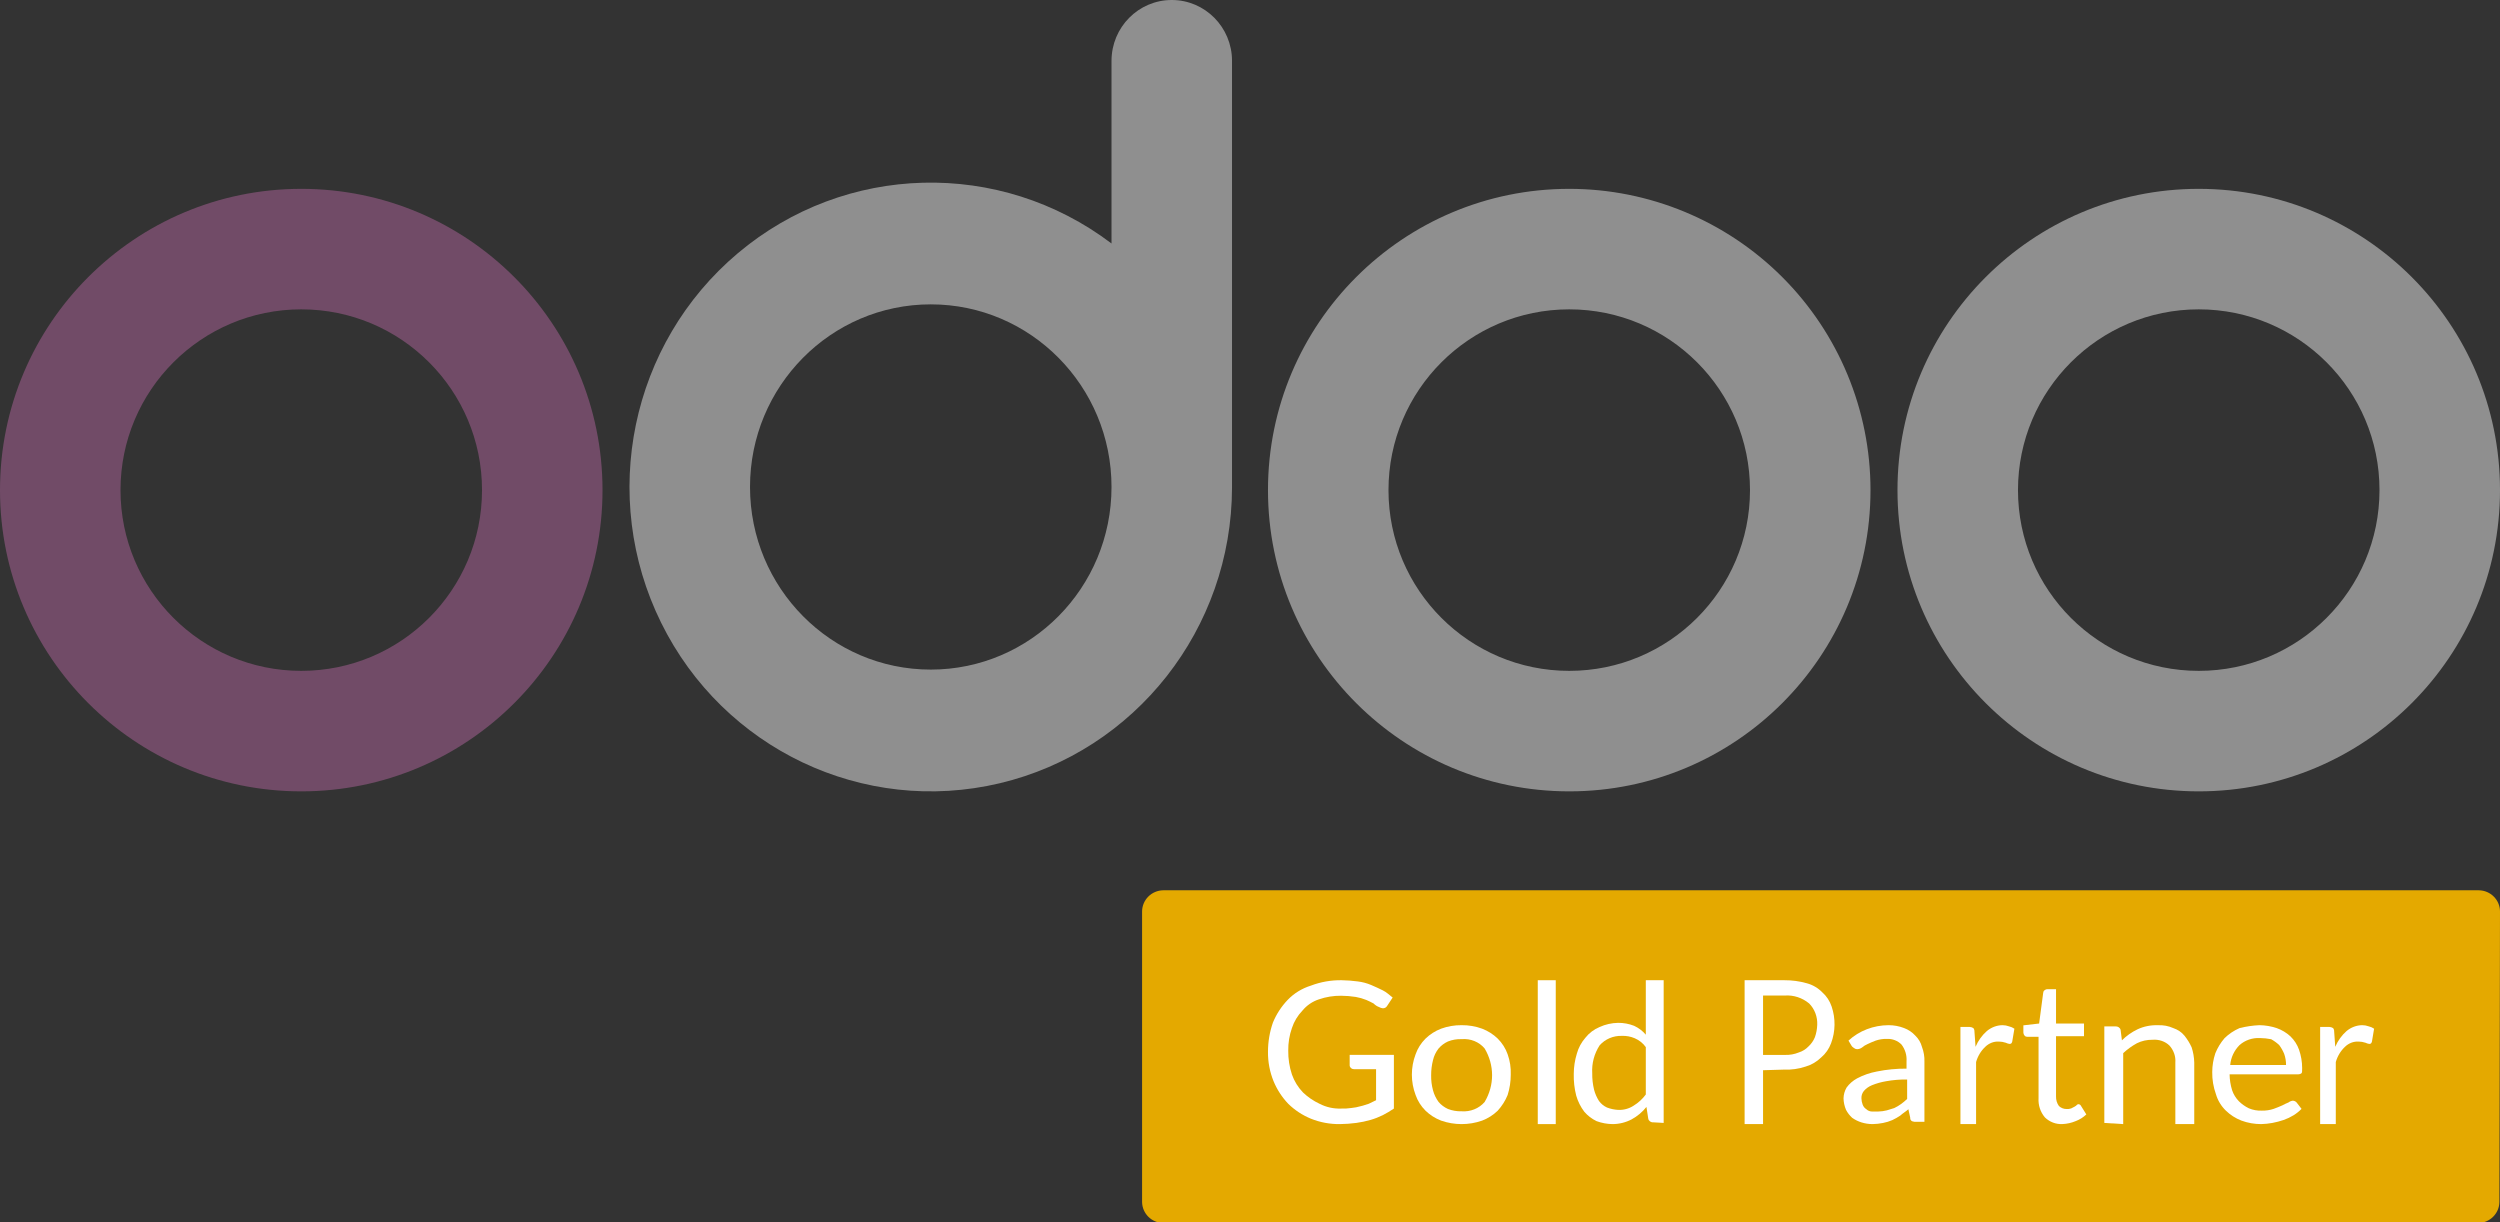 <?xml version="1.0" encoding="UTF-8"?>
<svg width="180px" height="88px" viewBox="0 0 180 88" version="1.1" xmlns="http://www.w3.org/2000/svg" xmlns:xlink="http://www.w3.org/1999/xlink">
    <rect x="0" y="0" width="180" height="88" fill="#333333" stroke="none"/>
    <title>Artboard</title>
    <g id="Artboard" stroke="none" stroke-width="1" fill="none" fill-rule="evenodd">
        <g id="odoo_gold_partner_rgb" fill-rule="nonzero">
            <path d="M179.956,86.541 C179.947,87.375 179.268,88.048 178.429,88.058 L83.758,88.058 C82.918,88.048 82.24,87.375 82.23,86.541 L82.23,65.617 C82.24,64.783 82.918,64.11 83.758,64.101 L178.472,64.101 C179.312,64.11 179.991,64.783 180,65.617 L179.956,86.541 L179.956,86.541 Z" id="Path" fill="#E4A900"></path>
            <path d="M96.557,79.817 C96.808,79.826 97.06,79.811 97.309,79.774 C97.534,79.752 97.756,79.709 97.972,79.645 C98.193,79.602 98.37,79.516 98.547,79.473 L99.077,79.216 L99.077,76.981 L97.486,76.981 C97.33,76.984 97.196,76.873 97.176,76.723 L97.176,75.949 L100.36,75.949 L100.36,79.817 C100.105,79.99 99.839,80.148 99.564,80.29 C99.28,80.43 98.984,80.546 98.679,80.634 C98.347,80.73 98.007,80.802 97.663,80.849 C97.267,80.902 96.868,80.931 96.469,80.935 C95.756,80.944 95.049,80.812 94.39,80.548 C93.778,80.297 93.222,79.932 92.754,79.473 C92.301,78.997 91.941,78.443 91.693,77.84 C91.422,77.17 91.287,76.455 91.295,75.734 C91.294,75.018 91.414,74.307 91.649,73.628 C91.897,73.025 92.256,72.471 92.71,71.995 C93.17,71.516 93.748,71.161 94.39,70.963 C95.094,70.695 95.845,70.564 96.601,70.576 C96.986,70.582 97.37,70.611 97.751,70.662 C98.086,70.702 98.414,70.789 98.724,70.92 C99.033,71.049 99.299,71.178 99.564,71.307 C99.829,71.436 100.05,71.651 100.271,71.823 L99.873,72.425 C99.813,72.535 99.693,72.603 99.564,72.596 C99.47,72.588 99.379,72.558 99.299,72.511 C99.147,72.456 99.011,72.367 98.901,72.253 C98.728,72.158 98.551,72.072 98.37,71.995 C98.128,71.898 97.876,71.826 97.618,71.78 C97.267,71.724 96.913,71.696 96.557,71.694 C96.015,71.688 95.476,71.776 94.965,71.952 C94.494,72.106 94.08,72.39 93.771,72.768 C93.429,73.125 93.172,73.55 93.02,74.015 C92.835,74.54 92.746,75.093 92.754,75.648 C92.746,76.231 92.836,76.812 93.02,77.367 C93.188,77.847 93.459,78.287 93.816,78.657 C94.165,78.991 94.568,79.266 95.01,79.473 C95.485,79.718 96.019,79.837 96.557,79.817 Z" id="Path" fill="#FFFFFF"></path>
            <path d="M105.237,73.813 C105.742,73.808 106.243,73.893 106.714,74.065 C107.136,74.227 107.517,74.47 107.834,74.777 C108.159,75.1 108.403,75.486 108.55,75.908 C108.718,76.38 108.794,76.877 108.774,77.374 C108.775,77.87 108.7,78.364 108.55,78.84 C108.382,79.253 108.14,79.636 107.834,79.972 C107.517,80.279 107.136,80.521 106.714,80.684 C105.762,81.019 104.711,81.019 103.759,80.684 C103.337,80.521 102.956,80.279 102.64,79.972 C102.315,79.649 102.07,79.262 101.923,78.84 C101.565,77.892 101.565,76.857 101.923,75.908 C102.07,75.486 102.315,75.1 102.64,74.777 C102.956,74.47 103.337,74.227 103.759,74.065 C104.23,73.893 104.731,73.808 105.237,73.813 Z M105.237,80.013 C105.873,80.06 106.493,79.809 106.893,79.343 C107.609,78.146 107.609,76.686 106.893,75.489 C106.499,75.016 105.875,74.763 105.237,74.819 C104.899,74.805 104.563,74.863 104.252,74.986 C103.991,75.106 103.762,75.277 103.58,75.489 C103.384,75.739 103.247,76.024 103.177,76.327 C103.086,76.684 103.041,77.049 103.043,77.416 C103.035,77.783 103.08,78.149 103.177,78.505 C103.256,78.805 103.393,79.089 103.58,79.343 C103.762,79.555 103.991,79.726 104.252,79.846 C104.564,79.966 104.899,80.023 105.237,80.013 Z" id="Shape" fill="#FFFFFF"></path>
            <polygon id="Path" fill="#FFFFFF" points="112.014 70.576 112.014 80.935 110.719 80.935 110.719 70.576"></polygon>
            <path d="M119.03,80.807 C118.862,80.819 118.711,80.71 118.676,80.552 L118.543,79.699 C118.255,80.064 117.893,80.368 117.479,80.594 C117.057,80.816 116.585,80.934 116.104,80.935 C115.71,80.93 115.32,80.858 114.952,80.722 C114.61,80.557 114.308,80.325 114.065,80.04 C113.803,79.692 113.608,79.302 113.489,78.889 C113.357,78.373 113.297,77.843 113.311,77.311 C113.313,76.821 113.388,76.333 113.533,75.862 C113.648,75.439 113.861,75.046 114.154,74.711 C114.42,74.375 114.771,74.111 115.173,73.944 C115.59,73.755 116.043,73.653 116.503,73.645 C116.899,73.642 117.291,73.714 117.656,73.858 C117.983,74.009 118.271,74.227 118.498,74.498 L118.498,70.576 L119.784,70.576 L119.784,80.85 L119.03,80.807 L119.03,80.807 Z M116.503,79.912 C116.897,79.931 117.286,79.826 117.612,79.614 C117.96,79.402 118.261,79.127 118.498,78.804 L118.498,75.393 C118.3,75.113 118.023,74.891 117.7,74.754 C117.408,74.628 117.089,74.569 116.769,74.583 C116.157,74.564 115.569,74.816 115.173,75.265 C114.785,75.864 114.599,76.564 114.641,77.269 C114.634,77.671 114.679,78.071 114.774,78.463 C114.849,78.748 114.969,79.022 115.129,79.273 C115.276,79.474 115.474,79.636 115.705,79.742 C115.96,79.839 116.23,79.896 116.503,79.912 L116.503,79.912 Z" id="Shape" fill="#FFFFFF"></path>
            <path d="M126.94,77.056 L126.94,80.935 L125.612,80.935 L125.612,70.576 L128.475,70.576 C129.022,70.572 129.566,70.646 130.094,70.796 C130.516,70.908 130.902,71.136 131.214,71.457 C131.517,71.726 131.746,72.076 131.878,72.471 C132.169,73.329 132.155,74.27 131.837,75.116 C131.689,75.514 131.446,75.863 131.131,76.13 C130.813,76.443 130.429,76.67 130.011,76.791 C129.501,76.962 128.967,77.037 128.434,77.012 L126.94,77.056 L126.94,77.056 Z M126.94,75.954 L128.517,75.954 C128.857,75.967 129.195,75.907 129.513,75.777 C129.779,75.695 130.021,75.544 130.218,75.337 C130.415,75.155 130.571,74.929 130.675,74.675 C130.774,74.393 130.83,74.095 130.841,73.794 C130.868,73.214 130.656,72.65 130.26,72.251 C129.764,71.84 129.144,71.636 128.517,71.678 L126.94,71.678 L126.94,75.954 L126.94,75.954 Z" id="Shape" fill="#FFFFFF"></path>
            <path d="M138.559,80.771 L137.981,80.771 C137.875,80.78 137.769,80.766 137.67,80.729 C137.575,80.68 137.523,80.582 137.537,80.482 L137.403,79.865 C137.225,80.03 137.003,80.153 136.825,80.318 C136.643,80.442 136.449,80.552 136.247,80.647 C136.034,80.74 135.81,80.809 135.58,80.853 C135.331,80.903 135.078,80.931 134.824,80.935 C134.552,80.934 134.281,80.893 134.023,80.812 C133.783,80.736 133.558,80.625 133.356,80.482 C133.173,80.315 133.023,80.12 132.912,79.906 C132.801,79.643 132.741,79.365 132.734,79.083 C132.739,78.809 132.815,78.541 132.956,78.3 C133.152,78.031 133.41,77.806 133.712,77.642 C134.155,77.408 134.635,77.241 135.135,77.148 C135.836,77.005 136.552,76.936 137.27,76.942 L137.27,76.407 C137.3,75.983 137.175,75.562 136.914,75.213 C136.644,74.932 136.252,74.781 135.847,74.801 C135.574,74.795 135.302,74.837 135.046,74.925 C134.824,75.007 134.646,75.089 134.468,75.172 C134.322,75.234 134.187,75.317 134.068,75.419 C133.967,75.495 133.842,75.538 133.712,75.542 C133.63,75.541 133.551,75.511 133.49,75.46 C133.445,75.419 133.356,75.377 133.312,75.295 L133.09,74.925 C133.857,74.215 134.896,73.816 135.98,73.813 C136.362,73.813 136.739,73.883 137.092,74.019 C137.402,74.134 137.676,74.318 137.892,74.554 C138.132,74.783 138.301,75.067 138.381,75.377 C138.512,75.721 138.573,76.084 138.559,76.448 L138.559,80.771 L138.559,80.771 Z M135.224,80.03 C135.434,80.025 135.643,79.998 135.847,79.947 C136.025,79.906 136.202,79.824 136.38,79.783 C136.553,79.701 136.717,79.605 136.87,79.494 C137.028,79.381 137.176,79.257 137.314,79.124 L137.314,77.724 C136.807,77.717 136.3,77.758 135.802,77.848 C135.45,77.907 135.107,78.004 134.779,78.136 C134.554,78.228 134.355,78.369 134.201,78.547 C134.076,78.701 134.013,78.89 134.023,79.083 C134.027,79.237 134.057,79.39 134.112,79.535 C134.16,79.669 134.254,79.785 134.379,79.865 C134.483,79.967 134.628,80.027 134.779,80.03 L135.224,80.03 Z" id="Shape" fill="#FFFFFF"></path>
            <path d="M141.151,80.935 L141.151,73.939 L141.812,73.939 C141.907,73.942 142.001,73.971 142.083,74.024 C142.138,74.094 142.166,74.185 142.161,74.277 L142.239,75.372 C142.426,74.93 142.705,74.54 143.055,74.234 C143.378,73.965 143.774,73.817 144.181,73.813 C144.34,73.813 144.497,73.842 144.647,73.897 C144.785,73.928 144.917,73.985 145.036,74.066 L144.881,74.993 C144.842,75.119 144.803,75.162 144.686,75.162 C144.592,75.148 144.501,75.119 144.414,75.077 C144.251,75.022 144.081,74.994 143.909,74.993 C143.552,74.976 143.203,75.112 142.938,75.372 C142.627,75.663 142.399,76.043 142.278,76.468 L142.278,80.935 L141.151,80.935 Z" id="Path" fill="#FFFFFF"></path>
            <path d="M148.495,80.933 C148.03,80.957 147.576,80.785 147.236,80.456 C146.91,80.075 146.744,79.576 146.775,79.069 L146.775,74.648 L145.935,74.648 C145.87,74.646 145.808,74.614 145.767,74.561 C145.715,74.502 145.685,74.424 145.683,74.344 L145.683,73.824 L146.817,73.694 L147.11,71.483 C147.112,71.415 147.142,71.352 147.194,71.31 C147.252,71.255 147.326,71.224 147.404,71.223 L148.034,71.223 L148.034,73.694 L150.048,73.694 L150.048,74.604 L148.034,74.604 L148.034,78.939 C148.026,79.188 148.099,79.433 148.243,79.633 C148.392,79.773 148.587,79.851 148.789,79.849 C148.903,79.859 149.017,79.844 149.125,79.806 L149.376,79.676 C149.44,79.643 149.497,79.599 149.544,79.546 C149.578,79.513 149.624,79.497 149.67,79.502 C149.743,79.515 149.806,79.563 149.838,79.633 L150.216,80.239 C149.997,80.448 149.74,80.61 149.46,80.716 C149.153,80.846 148.827,80.919 148.495,80.933 L148.495,80.933 Z" id="Path" fill="#FFFFFF"></path>
            <path d="M151.511,80.851 L151.511,73.9 L152.308,73.9 C152.486,73.888 152.647,73.995 152.684,74.151 L152.778,74.905 C153.098,74.583 153.479,74.314 153.904,74.109 C154.351,73.9 154.853,73.799 155.358,73.816 C155.748,73.796 156.136,73.868 156.484,74.026 C156.804,74.133 157.082,74.323 157.282,74.57 C157.491,74.83 157.664,75.111 157.798,75.408 C157.913,75.762 157.976,76.128 157.986,76.496 L157.986,80.935 L156.625,80.935 L156.625,76.496 C156.659,76.059 156.508,75.626 156.203,75.282 C155.892,74.979 155.441,74.824 154.983,74.863 C154.589,74.857 154.201,74.943 153.857,75.114 C153.495,75.313 153.164,75.552 152.871,75.826 L152.871,80.935 L151.511,80.851 L151.511,80.851 Z" id="Path" fill="#FFFFFF"></path>
            <path d="M162.675,73.813 C163.101,73.818 163.523,73.889 163.925,74.024 C164.292,74.154 164.626,74.355 164.907,74.614 C165.191,74.887 165.405,75.219 165.532,75.583 C165.678,76.005 165.754,76.446 165.755,76.889 C165.755,77.1 165.755,77.227 165.711,77.269 C165.666,77.311 165.577,77.353 165.443,77.353 L160.531,77.353 C160.537,77.738 160.597,78.121 160.71,78.491 C160.809,78.789 160.977,79.062 161.201,79.292 C161.408,79.496 161.65,79.667 161.916,79.797 C162.21,79.922 162.531,79.979 162.853,79.966 C163.142,79.972 163.429,79.929 163.702,79.839 C163.925,79.755 164.148,79.671 164.327,79.587 C164.471,79.508 164.62,79.438 164.773,79.376 C164.862,79.306 164.971,79.262 165.086,79.249 C165.189,79.256 165.286,79.301 165.354,79.376 L165.711,79.839 C165.538,80.016 165.343,80.172 165.13,80.303 C164.906,80.44 164.667,80.553 164.416,80.64 C164.154,80.73 163.885,80.8 163.612,80.851 C163.347,80.9 163.078,80.928 162.809,80.935 C162.32,80.937 161.835,80.851 161.38,80.682 C160.959,80.519 160.579,80.275 160.263,79.966 C159.923,79.636 159.678,79.23 159.549,78.786 C159.363,78.271 159.272,77.729 159.281,77.184 C159.283,76.727 159.358,76.272 159.504,75.836 C159.664,75.439 159.89,75.069 160.174,74.74 C160.482,74.441 160.845,74.199 161.246,74.024 C161.713,73.906 162.192,73.835 162.675,73.813 L162.675,73.813 Z M162.719,74.74 C162.175,74.711 161.643,74.894 161.246,75.246 C160.858,75.639 160.622,76.144 160.576,76.679 L164.595,76.679 C164.597,76.407 164.552,76.136 164.461,75.878 C164.369,75.655 164.249,75.442 164.103,75.246 C163.93,75.083 163.735,74.941 163.523,74.824 C163.259,74.771 162.989,74.743 162.719,74.74 L162.719,74.74 Z" id="Shape" fill="#FFFFFF"></path>
            <path d="M167.05,80.935 L167.05,73.939 L167.711,73.939 C167.807,73.942 167.9,73.971 167.983,74.024 C168.038,74.094 168.065,74.185 168.06,74.277 L168.138,75.372 C168.325,74.93 168.605,74.54 168.954,74.234 C169.277,73.965 169.673,73.817 170.081,73.813 C170.239,73.813 170.397,73.842 170.547,73.897 C170.685,73.928 170.816,73.985 170.935,74.066 L170.78,74.993 C170.741,75.119 170.702,75.162 170.586,75.162 C170.492,75.148 170.4,75.119 170.314,75.077 C170.15,75.022 169.98,74.994 169.809,74.993 C169.451,74.976 169.102,75.112 168.837,75.372 C168.527,75.663 168.298,76.043 168.177,76.468 L168.177,80.935 L167.05,80.935 Z" id="Path" fill="#FFFFFF"></path>
            <path d="M158.309,13.597 C146.33,13.597 136.619,23.308 136.619,35.288 C136.619,47.267 146.33,56.978 158.309,56.978 C170.289,56.978 180,47.267 180,35.288 C180,23.308 170.289,13.597 158.309,13.597 L158.309,13.597 Z M158.309,48.302 C151.122,48.302 145.295,42.475 145.295,35.288 C145.295,28.1 151.122,22.273 158.309,22.273 C165.497,22.273 171.324,28.1 171.324,35.288 C171.324,42.475 165.497,48.302 158.309,48.302 Z" id="Shape" fill="#8F8F8F"></path>
            <path d="M112.986,13.597 C101.006,13.597 91.295,23.308 91.295,35.288 C91.295,47.267 101.006,56.978 112.986,56.978 C124.965,56.978 134.676,47.267 134.676,35.288 C134.676,29.535 132.391,24.018 128.323,19.95 C124.255,15.882 118.738,13.597 112.986,13.597 L112.986,13.597 Z M112.986,48.302 C105.798,48.302 99.971,42.475 99.971,35.288 C99.971,28.1 105.798,22.273 112.986,22.273 C120.173,22.273 126,28.1 126,35.288 C126,42.475 120.173,48.302 112.986,48.302 Z" id="Shape" fill="#8F8F8F"></path>
            <path d="M21.691,13.597 C9.711,13.597 0,23.308 0,35.288 C0,47.267 9.711,56.978 21.691,56.978 C33.67,56.978 43.381,47.267 43.381,35.288 C43.381,23.308 33.67,13.597 21.691,13.597 L21.691,13.597 Z M21.691,48.302 C14.503,48.302 8.676,42.475 8.676,35.288 C8.676,28.1 14.503,22.273 21.691,22.273 C28.878,22.273 34.705,28.1 34.705,35.288 C34.705,42.475 28.878,48.302 21.691,48.302 Z" id="Shape" fill="#714B67"></path>
            <path d="M84.367,0 C81.971,0 80.029,1.962 80.029,4.383 L80.029,17.531 C71.985,11.436 60.849,11.725 53.125,18.231 C45.402,24.736 43.117,35.752 47.605,44.843 C52.093,53.934 62.177,58.717 71.967,56.398 C81.757,54.078 88.685,45.265 88.705,35.106 L88.705,35.106 L88.705,4.383 C88.705,1.962 86.763,0 84.367,0 Z M67.015,48.211 C59.828,48.211 54.001,42.324 54.001,35.062 C54.001,27.801 59.828,21.914 67.015,21.914 C74.202,21.914 80.029,27.801 80.029,35.062 C80.029,42.324 74.202,48.211 67.015,48.211 Z" id="Shape" fill="#8F8F8F"></path>
        </g>
    </g>
</svg>